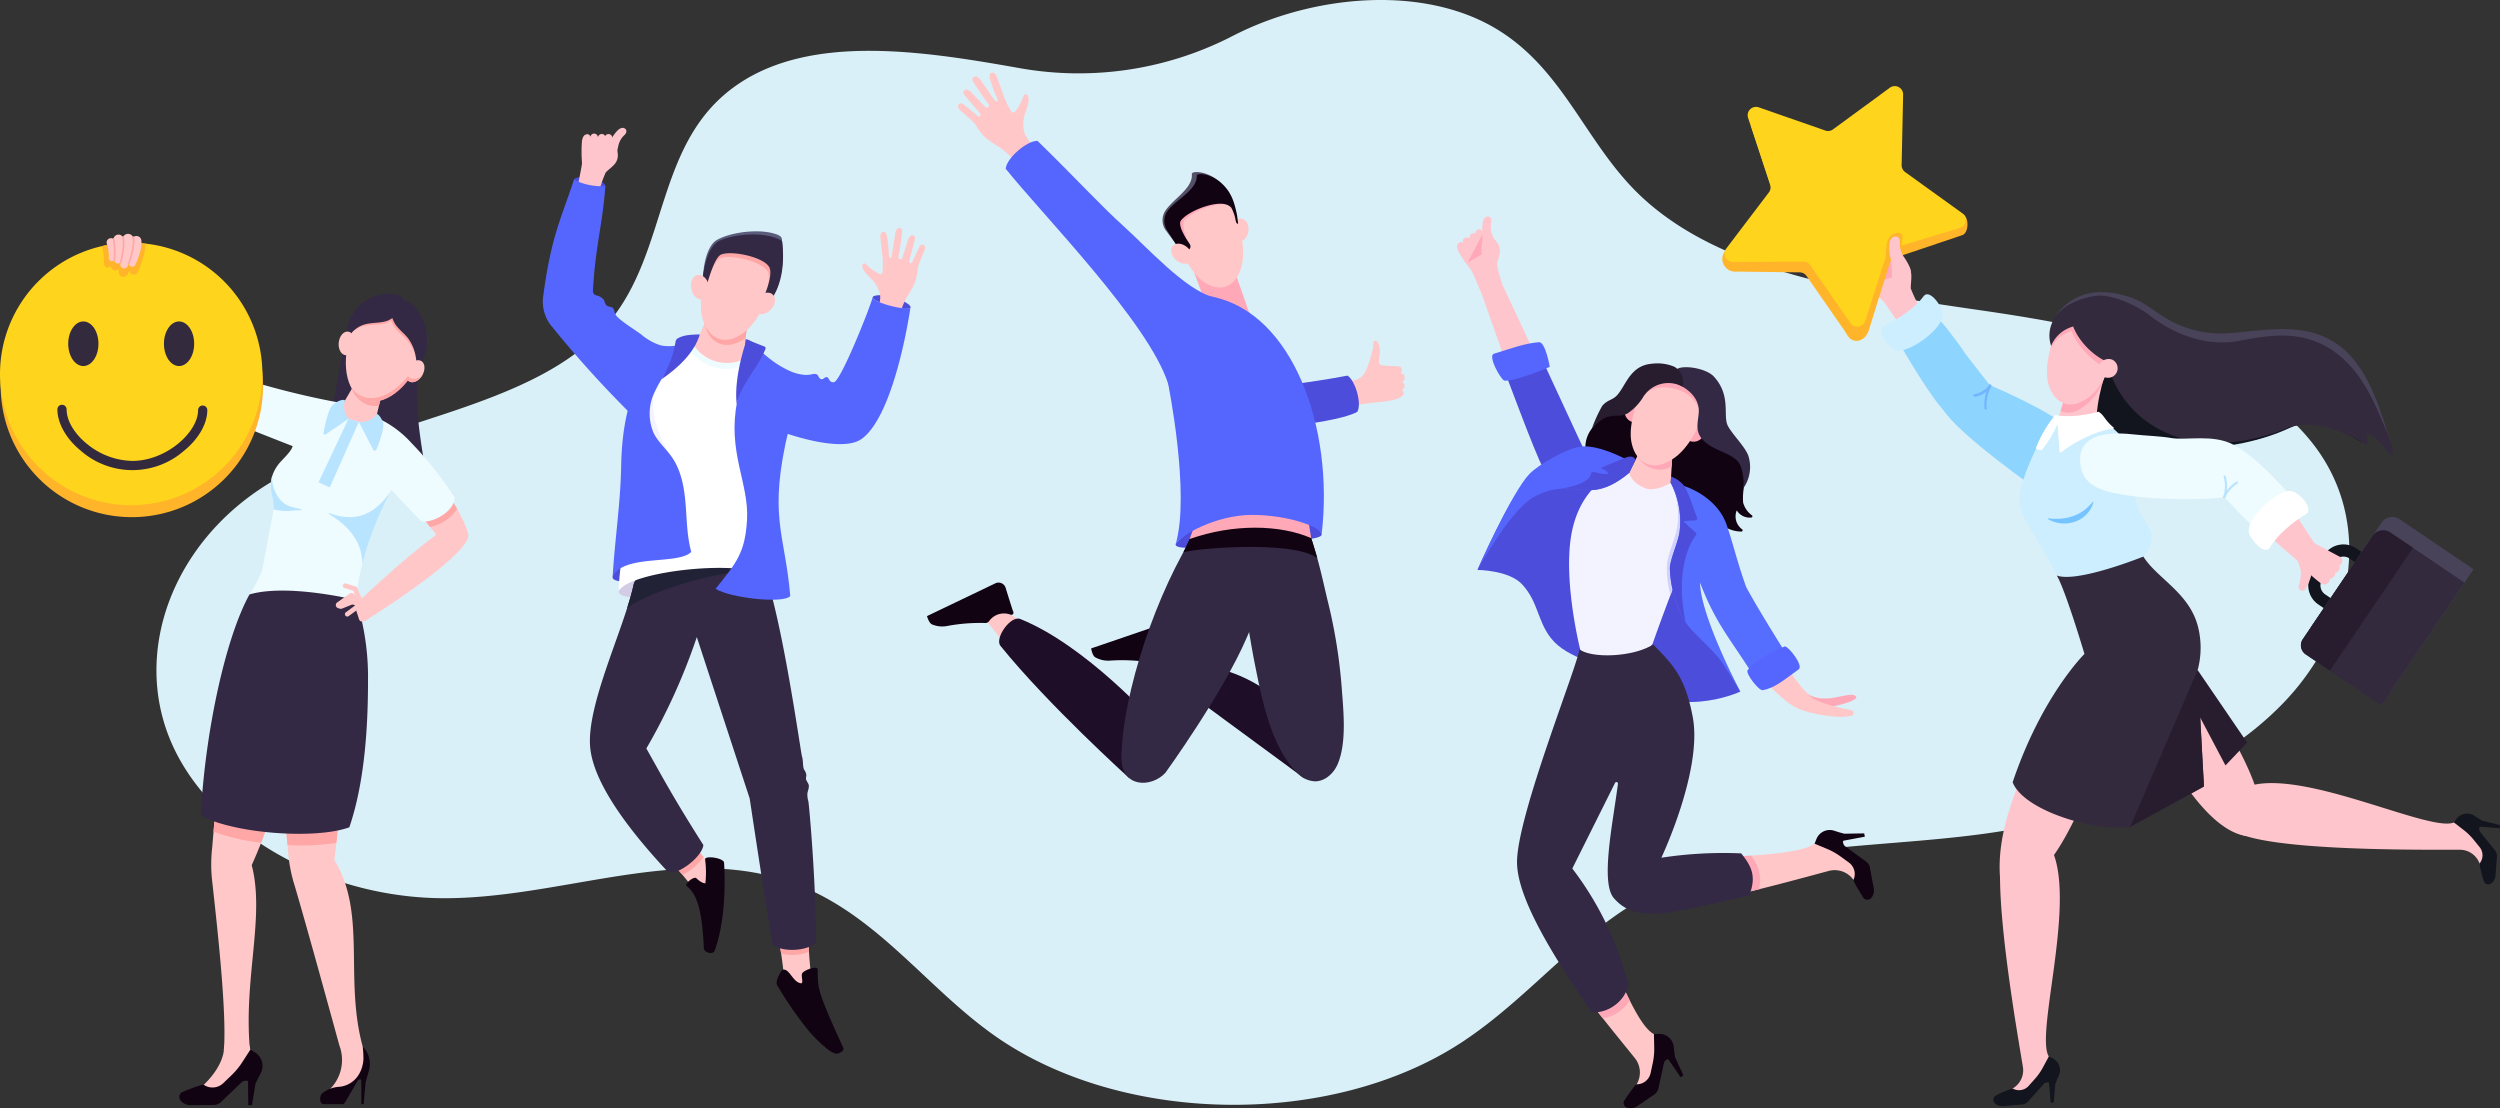 <svg xmlns="http://www.w3.org/2000/svg" xmlns:xlink="http://www.w3.org/1999/xlink" width="518.803" height="230.008" viewBox="0 0 518.803 230.008"><rect x="0" y="0" width="518.803" height="230.008" fill="#333333" stroke="none"/><defs><clipPath id="a"><rect width="518.803" height="214.935" transform="translate(0 0)" fill="none"/></clipPath></defs><g transform="translate(-544 -5611.154)"><g transform="translate(576.466 5611.154)"><g transform="translate(0 0)"><path d="M440.969,146.3c-14.971,15.2-38.611,23.677-62.485,26.832-22.717,3-47.344,1.972-66.936,11.646-16.091,7.947-26.011,21.883-40.622,31.489-27.317,17.965-71.069,17.227-97.414-1.645-15.1-10.823-25.46-26.93-44.553-32.409-22.213-6.37-46.235,4.4-69.838,4.182-24.69-.229-48.3-13.953-56.182-32.659s.525-41.052,20.011-53.177C44.823,86.952,78.082,85.468,93.679,67.147c12.86-15.1,9.565-37.744,26.935-49.619,15.348-10.5,38.41-6.955,58.124-3.456l.292.051a69.7,69.7,0,0,0,43.7-6.349q1.194-.623,2.424-1.209c16.043-7.651,37.863-9.555,52.824-.615,13.921,8.325,18.409,23.329,29.391,34.1,16.717,16.4,45.344,20.6,71.387,24.373s54.766,9.72,68.766,27.676c12.8,16.412,8.419,39.008-6.552,54.2Z" transform="translate(0.001 -0.001)" fill="#daf0f8"/></g></g><g transform="translate(544 5626.227)"><g transform="translate(0 0)" clip-path="url(#a)"><path d="M1412.307,8.187a7.213,7.213,0,0,0-.38,3.618,4.014,4.014,0,0,0,.228.906,8.087,8.087,0,0,0,1.164,1.763c.435.563.868,1.126,1.325,1.672.235.281,2.943,3.254,2.968,3.226a22.66,22.66,0,0,1-3.732,3.73c-.035.023-3.247-4.068-3.561-4.431a17.023,17.023,0,0,0-3.637-3.326,23.087,23.087,0,0,1-2.7-1.85,12.851,12.851,0,0,1-2.091-2.721,7,7,0,0,0-1.274-1.3l-1.669-1.477a2.026,2.026,0,0,1-.58-.694.694.694,0,0,1,.175-.826c.359-.249.836.042,1.172.321.869.723,1.773,1.417,2.619,2.165a.391.391,0,0,0,.472.1.328.328,0,0,0,.139-.211.626.626,0,0,0-.182-.523c-.987-1.163-2-2.311-2.989-3.469-.232-.271-.476-.621-.351-.955a.7.7,0,0,1,.867-.336,2.058,2.058,0,0,1,.815.6l1.672,1.738c.272.283.542.567.815.848.2.2.4.535.725.521a.418.418,0,0,0,.369-.271.616.616,0,0,0-.156-.586c-1.048-1.358-1.978-2.832-2.93-4.259-.218-.325-.439-.746-.24-1.083a.724.724,0,0,1,.929-.19,2.1,2.1,0,0,1,.725.735c.969,1.379,1.952,2.754,2.9,4.145a.529.529,0,0,0,.174.167.273.273,0,0,0,.435-.245,3.173,3.173,0,0,0-.383-.952q-.232-.558-.445-1.124-.425-1.132-.77-2.292c-.127-.425-.2-.981.169-1.225a.726.726,0,0,1,.865.143,2.1,2.1,0,0,1,.458.818q.58,1.554,1.112,3.125a18.931,18.931,0,0,0,1.387,3.149c.1.18.2.371.316.585a.782.782,0,0,0,.184.259.525.525,0,0,0,.3.1.494.494,0,0,0,.348-.095c.03-.025.17-.2.351-.445a9.16,9.16,0,0,0,1.306-2.469c.129-.364.316-.805.593-.765,1.109.16.526,2.266,0,3.683" transform="translate(-1199.485 -0.005)" fill="#ffc7c7"/><path d="M1934.02,399a1.314,1.314,0,0,0-.053-.659c-.11-.326-.428-.354-.716-.414a2.02,2.02,0,0,0,.2-.539,1.061,1.061,0,0,0-.153-.689.6.6,0,0,0-.27-.218,1.2,1.2,0,0,0-.4-.048l-.165-.007-.49-.023-.633-.033q-.346-.019-.69-.042c-.22-.014-.441-.03-.662-.048-.251-.021-.5-.044-.753-.079a1.3,1.3,0,0,1-.14-.028l-.029-.008c-.194-.061-.316-.433-.34-.615-.078-.6.206-1.81.172-2.42a4,4,0,0,0-.5-1.776c-.074-.095-.448-.312-.6-.235-.365.188-.3,1.423-.3,1.423-.107.485-.222.97-.355,1.449a28.837,28.837,0,0,1-1.1,3.261,3.484,3.484,0,0,1-2.463,2.07l-8.787,1.964.673,4.223,12.739-1.616c7.2-.478,5.523-2.5,5.257-2.522a1.022,1.022,0,0,0,.5-.581,1.234,1.234,0,0,0,.011-.621.719.719,0,0,0-.563-.457c.022-.02.048-.021.076-.033a.936.936,0,0,0,.531-.677" transform="translate(-1642.543 -335.488)" fill="#ffc7c7"/><path d="M1746.161,638.187c.131,1.434-7.656,1.182-15.332,1.885s-15.144,1.652-14.976.222c.109-.931,8.068-7.2,15.744-7.9s14.433,4.357,14.564,5.791" transform="translate(-1471.883 -542.423)" fill="#4d4ddb"/><path d="M1593.381,810.976a5.474,5.474,0,0,0,3.269.679,37.683,37.683,0,0,1,7.656.316.949.949,0,0,0,.889-.256,3.792,3.792,0,0,1,4.574-.851.437.437,0,0,0,.673-.459,2.036,2.036,0,0,0-.082-.342c-.057-.17-.573-2.95-.922-4.844a1.532,1.532,0,0,0-2-1.172l-14.89,5.092s.2,1.435.837,1.838" transform="translate(-1366.109 -689.653)" fill="#120313"/><path d="M1735.708,864.981c14.776,1.5,22.667,13.9,22.667,13.9l-.885,9.556-24.231-17.817s.356-5.856,2.448-5.643" transform="translate(-1486.817 -741.99)" fill="#1f0e28"/><path d="M1806.446,626.665a221.215,221.215,0,0,0,3.362,26.161c1.489,7.454,3.371,18.048,9.067,23.627a5.348,5.348,0,0,0,3.589,1.661c2.086.017,3.892-1.636,4.712-3.554,1.923-4.5,1.2-11.084.849-15.852a109.261,109.261,0,0,0-2.932-18.127c-1.264-5.125-3.857-18.888-8.534-21.149-3.637-1.758-10.428,3.192-10.113,7.235" transform="translate(-1549.588 -531.044)" fill="#332944"/><path d="M1445.25,783.477l-8.443-5.941-3.178,2.087,7.4,9.418c1.85.869,4.156,2.993,5.917,3.6l3.736,2.62a2.067,2.067,0,0,0,2.22-3.329Z" transform="translate(-1229.788 -666.983)" fill="#ffc7c7"/><path d="M1458.5,802.456c-1.324-1.542,2.154-6.5,4.168-5.565,13.6,5.5,27.615,21.233,27.615,21.233l-5.137,11.708s-16.857-15.235-26.646-27.376" transform="translate(-1250.869 -683.485)" fill="#1f0e28"/><path d="M1354,752.957a5.475,5.475,0,0,0,3.327.29,37.664,37.664,0,0,1,7.64-.585.95.95,0,0,0,.852-.358,3.792,3.792,0,0,1,4.443-1.382.437.437,0,0,0,.614-.535,2.052,2.052,0,0,0-.122-.33c-.077-.163-.916-2.862-1.485-4.7a1.532,1.532,0,0,0-2.126-.929l-14.19,6.805s.364,1.4,1.047,1.727" transform="translate(-1160.582 -638.451)" fill="#120313"/><path d="M1652.522,648.565c-8.417,12.85-15.511,34.07-15.722,47.282-.1,6.557,6.281,6.393,9.107,3.3,0,0,11.88-16.392,16.9-28.08,2.106-4.9,7.957-18.5,5.19-23.061-2.151-3.548-13.2-2.913-15.475.558" transform="translate(-1404.072 -553.837)" fill="#332944"/><path d="M1754.8,631.428c-5.324-3.838-26.151-1.9-27.807-1.158.574-1.133,1.41-3.159,2.033-4.109,1.375-2.1,6.83-3.977,10.715-3.7,2.139-2.681,6.811-4.644,9.325-3.429,2.542,1.229,4.3,7.608,5.733,12.4" transform="translate(-1481.439 -530.698)" fill="#120313"/><path d="M1736.2,614.295c1.727-4.428,3.931-11.019,3.931-11.019l19.88,2.51s.851,4.525,1.435,8.316c-6.448-2.823-16.147-3.028-25.246.193" transform="translate(-1489.342 -517.5)" fill="#ffa9b8"/><path d="M1755.127,293.279l-3.9-11.143-5.425-.359-2.681,1.538s2.75,6.761,2.976,9.589c.178,2.227,9.026.374,9.026.374" transform="translate(-1495.28 -241.713)" fill="#ffa9b8"/><path d="M1702.766,145.542c-.061-.7,2.832-.652,5.093,1.083,2.279,1.748,3.049,3.76,3.814,6.529l.338,1.7c-.272.159-.481-.318-.565-.621a8.061,8.061,0,0,0-1.089-2.585,2.324,2.324,0,0,0-1.042-.56c-2.495-.678-8.008,1.991-9.207,3.983a.9.9,0,0,0-.124.528c.092,1.268,1.5,3.178,2.3,4.171a.87.87,0,0,1-.118,1.211l-1.236,1.042-3.612-4.875a3.579,3.579,0,0,1-.058-3.98c1.565-2.416,5.766-4.667,5.509-7.622" transform="translate(-1455.439 -124.486)" fill="#545068"/><path d="M1800.919,215.639c.2-1.307-.411-2.51-1.366-2.687s-1.893.74-2.094,2.047.41,2.51,1.366,2.687,1.893-.74,2.094-2.047" transform="translate(-1541.856 -182.656)" fill="#ffc7c7"/><path d="M1728.584,183.92c-2.091-5.568-9.385-2.933-11.494.938-1.891,3.471.942,8.951,3.252,11.83,2.521,3.142,6.808,4.421,8.988.455,2.077-3.777.729-9.3-.746-13.224" transform="translate(-1472.416 -155.032)" fill="#ffc7c7"/><path d="M1719.675,182.089c-1.218,2.205.022,4.607,1.11,6.086.2.277,1,.363.844.059a8.674,8.674,0,0,1-1.352-4.239.934.934,0,0,1,.175-.531c1.406-1.96,6.878-4.083,9.367-3.271a.832.832,0,0,1,.6.629c.557,2.165,1.143,1.623.682.379-2.069-5.584-9.265-3.023-11.425.887" transform="translate(-1474.732 -152.669)" fill="#ffa9b8"/><path d="M1706.1,148.407c-.013-.7,2.87-.456,5.007,1.431,2.153,1.9,2.783,3.961,3.355,6.776l.22,1.715c-.282.14-.458-.35-.52-.659a8.065,8.065,0,0,0-.909-2.654,2.323,2.323,0,0,0-1-.631c-2.442-.848-8.126,1.435-9.459,3.34a.893.893,0,0,0-.16.518c0,1.271,1.275,3.274,2,4.319a.87.87,0,0,1-.2,1.2l-1.3.955-3.268-5.112a3.579,3.579,0,0,1,.217-3.975c1.728-2.3,6.073-4.259,6.02-7.225" transform="translate(-1457.742 -126.997)" fill="#120313"/><path d="M1712.562,250.319c1.044.876,1.391,2.2.775,2.955s-1.961.657-3-.22-1.391-2.2-.775-2.954,1.961-.657,3,.219" transform="translate(-1466.223 -214.104)" fill="#ffc7c7"/><path d="M1898.451,443.774s6.1-.854,9.712-1.579c1.635,1.057,3.018,5.852,2.019,7.522-2.892,1.589-10.951,2.567-10.951,2.567Z" transform="translate(-1628.521 -379.322)" fill="#4d4ddb"/><path d="M1467.837,105.392c.148-2.191,4.409-5.87,6.6-5.794,7.8,7.583,13.175,13.5,17.889,17.721,4.389,3.931,13.026,13.46,18.59,14.664,3.309.716-.3,12.908-.3,12.908s-8.288,7.574-9.078,5.094c-4.031-12.653-25.793-34.753-33.7-44.593" transform="translate(-1259.133 -85.436)" fill="#56f"/><path d="M1714.265,327.116c-4.964-1.055-9.378,18-9.378,18s4.642,22.837,1.562,33.323c.851-1.879,8.5-6.068,15.746-6.085,7.709-.018,14.43,2.544,14.562,3.978,2.591-22.222-6.058-45.726-22.491-49.218" transform="translate(-1462.478 -280.57)" fill="#56f"/><path d="M494.017,369.732a28.327,28.327,0,0,1-7.16,2.212,36.054,36.054,0,0,1-10.952.092q2.036-12.589,4.562-25.088a16.9,16.9,0,0,0,6.694-3.585,25.749,25.749,0,0,1,2.683,5.955,71.361,71.361,0,0,1,4.173,20.414" transform="translate(-408.239 -294.543)" fill="#332944"/><path d="M557.864,438.938a46.11,46.11,0,0,1-9.757-1.086c.468-.9,1.07-1.734,1.593-2.6a6.3,6.3,0,0,0,1.133-4.115c-.252-1.568-1.442-2.79-2.23-4.169-1.86-3.251-1.44-7.272-.963-10.987a2.426,2.426,0,0,1,3-2.669l6.647.112c-3.627,7.025,1.239,25.523.575,25.52" transform="translate(-469.425 -354.539)" fill="#332944"/><path d="M521.783,339.42a8.443,8.443,0,1,1-8.439-8.683,8.564,8.564,0,0,1,8.439,8.683" transform="translate(-433.115 -283.712)" fill="#464666"/><path d="M530.221,557.486l-2.857-.463s-5.111-.423-5.011.651c.328,3.512,7.914,12.027,10.927,15.976-7.3,5.327-17.144,14.81-17.144,14.81l1.156,2.009,1.212,1.065s22.562-14.049,21.407-18.12c-1.695-5.972-9.69-15.926-9.69-15.926" transform="translate(-442.75 -477.753)" fill="#ffc7c7"/><path d="M422.361,906.305c-3.852-14.132.9-27.571-5.874-38.722,1.854-15.1,2.246-26.566.19-34.579-.807-3.146-5.194-12.072-5.194-12.072s-6.534,2.4-6.691,4.788c-.674,10.226.909,27.854,2.08,39.873a30.689,30.689,0,0,0,1.365,7.309c2.376,7.994,8,28.492,9.163,32.735.105.385.225.765.353,1.142a8.548,8.548,0,0,1-2.21,8.4,10.579,10.579,0,0,1-.541,2.355l5.873-3.691,2.5-5.059Z" transform="translate(-347.098 -704.21)" fill="#ffc7c7"/><path d="M467.455,1433.011a.6.6,0,0,0,.554.377h3.981a.376.376,0,0,0,.276-.121,3.219,3.219,0,0,0,.365-.5l2.4-4.138a.634.634,0,0,1,.509-.373l.137,0c.087,0,.158.115.159.261l.025,4.776a.116.116,0,0,0,.116.116h.252a.116.116,0,0,0,.116-.106l.395-4.387.332-1.249.308-1.033a5.217,5.217,0,0,0-.721-4.6l-.52-.588a23.278,23.278,0,0,1,.156,2.464,6.884,6.884,0,0,1-.775,3,5.314,5.314,0,0,1-4.2,2.887,6.065,6.065,0,0,0-3.731,1.489,1.983,1.983,0,0,0-.2,1.554c.022.061.045.121.068.178" transform="translate(-400.87 -1219.335)" fill="#120313"/><path d="M332.187,1409.55a2.7,2.7,0,1,1-2.7-2.7,2.7,2.7,0,0,1,2.7,2.7" transform="translate(-280.318 -1206.816)" fill="#ffc7c7"/><path d="M316.67,874.008c6.023-13.27,7.882-25.791,7.3-34.043-.23-3.24-2.944-12.807-2.944-12.807s-6.858,1.186-7.442,3.509c-2.5,9.94-4.1,27.565-5.107,39.6a30.689,30.689,0,0,0,.032,7.435c1.01,9.271,2.993,26.754,2.391,34.583-.058.756,2.7,1.375,2.7,1.375s2.773-.62,2.7-1.375c-1.363-14.725,3.16-27.588.367-38.276" transform="translate(-264.433 -709.55)" fill="#ffc7c7"/><path d="M297.179,1384.98c4.187-4.02,4.187-7.32,4.187-7.32l2.277-7.989,3.229,7.989.314,3.394-4.912,3.926-4.652,3.224a13.087,13.087,0,0,1-.444-3.224" transform="translate(-254.902 -1174.926)" fill="#ffc7c7"/><path d="M416.9,864.05c1.487-13.37,1.669-23.67-.224-31.046-.807-3.146-5.194-12.071-5.194-12.071s-6.534,2.4-6.691,4.787c-.654,9.921.817,26.807,1.974,38.781a49.376,49.376,0,0,0,10.135-.451" transform="translate(-347.098 -704.21)" fill="#ffa6a6"/><path d="M323.927,827.158s-6.858,1.186-7.442,3.509c-2.284,9.089-3.821,24.605-4.836,36.4a44.109,44.109,0,0,0,9.88,2.3c4.471-11.51,5.858-22.114,5.342-29.4-.23-3.24-2.944-12.807-2.944-12.807" transform="translate(-267.337 -709.55)" fill="#ffa6a6"/><path d="M413.468,493.476a4.258,4.258,0,1,1,5.455-2.551,4.258,4.258,0,0,1-5.455,2.551" transform="translate(-352.271 -416.225)" fill="#ffc7c7"/><path d="M226.409,304.452c-.1-.017.338.427.308.334-2.224-7.028-6.963-18.393-7.468-20.115-.017-.07-.767-1.3-1.443-1.483a2.015,2.015,0,0,0-2.5,2.286s.25,3.641.448,5.449c.4,3.649,2.055,7.3,2.917,10.873.668,2.768,2.228,6.425,4.417,8.427,1.435,1.312,17.743,7.569,21.235,9.036l2.306.969,1.435-4.108.645-4.149s-15.664-6.312-22.3-7.519" transform="translate(-184.665 -242.866)" fill="#ffc7c7"/><path d="M485.018,446.043l-6.225,10.569,8.546,3.608,2.883-12.1Z" transform="translate(-410.716 -382.623)" fill="#ffc7c7"/><path d="M567.717,557.486l-2.857-.463s-5.111-.423-5.011.651c.288,3.086,6.18,10.035,9.65,14.354a8.758,8.758,0,0,0,5.609-3.747,93.43,93.43,0,0,0-7.391-10.794" transform="translate(-480.246 -477.753)" fill="#ffa6a6"/><path d="M349.432,453.359c-4.1-1.27-7.037,7.372-2.944,9.069,2.456,1.018,9.775,3.87,9.775,3.87-.191,1.044-2.232,2.886-2.777,3.572a8,8,0,0,0-1.5,2.748,8.475,8.475,0,0,0-.1,3.638c.211,1.354.7,2.268.365,3.71-.243,1.031-2.045,10.7-2.173,11.412-.3,1.657-1.869,4.266-2.76,5.7-.759,1.217,1.08,1.74.653,2.49-1.463,2.568-.493,10.061-.493,10.061l22.876,1.588c-.073,0-.5-4.029-.561-4.417a37.491,37.491,0,0,1-.422-6.463c.08-11.932,7.4-24.915,7.4-24.915s5.522,5.864,6.184,6.475a.219.219,0,0,0,.13.058c2.558.228,6.724-2.175,6.79-4.937a.224.224,0,0,0-.035-.124,73.763,73.763,0,0,0-8.93-11.256,21.573,21.573,0,0,0-6.73-5.029c-.642-.359-1.721.83-1.721.83l-2.063-.039-2.526-.791s-1.62-.685-1.62-3.281a171.83,171.83,0,0,1-16.816-3.964" transform="translate(-295.535 -388.791)" fill="#eefbff"/><path d="M527.5,498.2a4.1,4.1,0,0,1-3.768,1.644L526.7,505.6a.383.383,0,0,0,.7-.033c.552-1.379,1.606-4.245,1.37-5.441-.106-.538-.744-1.777-1.272-1.927" transform="translate(-449.263 -427.368)" fill="#b8e4ff"/><path d="M477.312,481.536a4.02,4.02,0,0,1-.732-3.808c-.625-.4-2.264.57-2.736,1.141-.775.936-1.461,4.187-1.734,5.624a.293.293,0,0,0,.453.3Z" transform="translate(-404.979 -409.723)" fill="#b8e4ff"/><path d="M473.309,505.742l-6.037,13.6-2.321-1.06,6.225-13.211Z" transform="translate(-398.843 -433.263)" fill="#b8e4ff"/><path d="M323.943,805.1c-6.931,2.569-23.878,1.346-30.823-2.411.8-16.725,5.013-36.725,10.1-45.908,8-2.318,22.139,1.175,22.139,1.175a52.78,52.78,0,0,1,2.456,16.6c0,7.453-.352,20.245-3.875,30.54" transform="translate(-251.443 -648.498)" fill="#332944"/><path d="M496.57,763.325l-1.163-2.5a.667.667,0,0,0-.213-.258l-1.431-1.035a.666.666,0,0,0-.777,0l-2.594,1.851a.666.666,0,0,0,.2,1.18l.375.113a.665.665,0,0,0,.44-.02l1.945-.783a.666.666,0,0,1,.908.523l.089.621a.67.67,0,0,0,.025.11l.568,1.76a.666.666,0,0,0,.8.44l.442-.114a.666.666,0,0,0,.5-.677l-.047-.96a.667.667,0,0,0-.061-.248" transform="translate(-420.426 -651.431)" fill="#ffc7c7"/><path d="M500.84,752.264a.5.5,0,0,0,.438-.076l2.9-2.136a.5.5,0,0,0,.164-.588l-1.287-3.134a.5.5,0,0,0-.316-.287l-2.092-.629a.5.5,0,0,0-.286.951l1.866.561,1.05,2.557-2.586,1.906a.5.5,0,0,0,.151.875" transform="translate(-428.912 -639.41)" fill="#ffc7c7"/><path d="M401.621,596.287a.1.1,0,0,0,.03-.194c-1.616-.432-3.023-.493-4.335-1.893a7.267,7.267,0,0,1-1.774-4.958c0,.016-.01.032-.014.048q-.066.232-.113.466a11.976,11.976,0,0,0-.135,1.552,11.464,11.464,0,0,0,.146,1.62,11.433,11.433,0,0,1,.457,3.176c2.851.667,3.857.093,5.738.184" transform="translate(-339.077 -505.462)" fill="#b8e4ff"/><path d="M479.822,614.049c-.115-.043-.21.127-.1.189,4.6,2.681,6.951,6.3,6.942,10.339a70.45,70.45,0,0,1,6.044-15.316c-3.742,5.744-8.136,6.564-12.882,4.788" transform="translate(-411.47 -522.634)" fill="#b8e4ff"/><path d="M514.79,446.043l-1.29,2.191a5.6,5.6,0,0,0,3.07,3.234,4.988,4.988,0,0,0,2.562.269l.862-3.618Z" transform="translate(-440.488 -382.623)" fill="#ffa6a6"/><path d="M519.907,352.889c-2.1,5.385-7.184,9.9-11.309,8.3s-4.821-8.375-2.725-13.76,5.9-6.471,10.028-4.865,6.1,4.942,4.006,10.327" transform="translate(-432.96 -293.272)" fill="#ffc7c7"/><path d="M524.332,342.091c-4.065-1.616-7.838-.6-9.987,4.6a5.492,5.492,0,0,1,2.222-1.224c1.63-.441,3.417-.13,5-.714a6.089,6.089,0,0,0,2.959-2.585l-.2-.08" transform="translate(-441.213 -292.847)" fill="#ffa6a6"/><path d="M570.079,343.068a10.116,10.116,0,0,0-2.2-.6,7.026,7.026,0,0,0,1.152,4.177c.765,1.074,1.9,1.827,2.746,2.838a8.74,8.74,0,0,1,1.849,4.965q.246-.521.455-1.057c2.1-5.385.119-8.721-4.006-10.327" transform="translate(-487.139 -293.779)" fill="#ffa6a6"/><path d="M516.385,323.005a1.582,1.582,0,0,1,1,2.263,6.268,6.268,0,0,1-3.071,3.011c-1.568.63-3.362.372-4.979.86a5.708,5.708,0,0,0-3.4,2.928l-.252-.049a8.76,8.76,0,0,1,8.1-9.258,8.215,8.215,0,0,1,2.6.245" transform="translate(-433.767 -276.855)" fill="#332944"/><path d="M575.082,343.89a9.081,9.081,0,0,0-1.709-5.736c-.816-1.036-1.926-1.824-2.658-2.921a7.152,7.152,0,0,1-1.009-4.467c.013-.191.032-.381.054-.57a.246.246,0,0,1,.214-.211c4.681-.605,7.376,4.232,7.376,8.664a8.8,8.8,0,0,1-1.831,5.4.244.244,0,0,1-.438-.152v-.007" transform="translate(-488.683 -283.023)" fill="#332944"/><path d="M592.9,421.1c-.7,1.168-.619,2.5.183,2.986s2.02-.076,2.72-1.244.619-2.5-.183-2.986-2.02.076-2.72,1.244" transform="translate(-508.189 -360.009)" fill="#ffc7c7"/><path d="M523.429,443.209c-2.768,3.416-6.666,5.516-9.736,4.056a5.089,5.089,0,0,1-2.181-2.031,5.456,5.456,0,0,0,2.908,2.873c3.141,1.222,6.9-1,9.416-4.555a4.065,4.065,0,0,1-.408-.343" transform="translate(-438.784 -380.192)" fill="#ffa6a6"/><path d="M595.522,440.275a1.173,1.173,0,0,1-.18-.135c-.122.172-.1.475-.262.613a1.188,1.188,0,0,0,.282.236c.8.481,2.02-.076,2.72-1.244a3.649,3.649,0,0,0,.187-.356,2.213,2.213,0,0,1-2.747.886" transform="translate(-510.469 -376.915)" fill="#ffa6a6"/><path d="M497.617,380.561c-.136,1.355-1,2.378-1.931,2.284s-1.574-1.268-1.438-2.623,1-2.378,1.931-2.284,1.574,1.268,1.438,2.623" transform="translate(-423.957 -324.197)" fill="#ffc7c7"/><path d="M278.132,1431.771l-.565,1.185-.721,4.46h-.774l-.045-4.839a.26.26,0,0,0-.271-.248l-.233,0a1.259,1.259,0,0,0-.868.354l-4.1,3.927a2.374,2.374,0,0,1-1.434.74l-5,.047a2.658,2.658,0,0,1-1.842-.692,2.94,2.94,0,0,1-.387-.5,1.208,1.208,0,0,1,.349-1.475c1.406-.581,4.244-1.715,4.589-1.558h0a3.246,3.246,0,0,0,4.034-.317l1.726-1.661a15.263,15.263,0,0,0,2.365-2.91l1.568-2.432.9.568a3.286,3.286,0,0,1,1.229,4.365Z" transform="translate(-224.555 -1223.125)" fill="#120313"/><path d="M55.417,293.067a27.225,27.225,0,1,1-27.225-27.225,27.225,27.225,0,0,1,27.225,27.225" transform="translate(-0.829 -228.044)" fill="#ffb42a"/><path d="M54.451,275.605A27.225,27.225,0,1,1,27.225,248.38a27.225,27.225,0,0,1,27.225,27.225" transform="translate(0 -213.065)" fill="#ffd41d"/><path d="M105.834,367.779c0,2.556-1.405,4.628-3.138,4.628s-3.138-2.072-3.138-4.628,1.4-4.628,3.138-4.628,3.138,2.072,3.138,4.628" transform="translate(-85.402 -311.517)" fill="#332a3e"/><path d="M245.533,367.779c0,2.556-1.405,4.628-3.138,4.628s-3.138-2.072-3.138-4.628,1.405-4.628,3.138-4.628,3.138,2.072,3.138,4.628" transform="translate(-205.238 -311.517)" fill="#332a3e"/><path d="M84.726,484.8a.956.956,0,0,1,.956.956c0,2.312,1.558,4.972,4.168,7.115a15.3,15.3,0,0,0,9.475,3.577c7.026,0,13.642-5.937,13.642-10.538a.956.956,0,0,1,1.912,0c0,2.839-1.831,6.013-4.9,8.491a16.282,16.282,0,0,1-21.343-.053c-3.047-2.5-4.866-5.714-4.866-8.593a.956.956,0,0,1,.956-.956" transform="translate(-71.859 -415.872)" fill="#332a3e"/><path d="M154.722,248.38a27.314,27.314,0,0,0-6.092.685c.07.212.132.438.184.673.064.307.118.624.159.948s.069.655.088.988c.01.166.017.333.021.5s.006.34.007.488v.036a.787.787,0,0,0,.786.8.774.774,0,0,0,.483-.176.212.212,0,0,0,.189.066.9.9,0,0,0,1.539.464.216.216,0,0,0,.105.065h0c-.016.066-.033.131-.049.193l-.007.025a1.029,1.029,0,0,0,.721,1.259,1.016,1.016,0,0,0,1.195-.611c.075-.186.143-.36.21-.535l.006,0a.211.211,0,0,0,.119.008.9.9,0,0,0,1.709.183c.116-.258.215-.492.316-.739s.2-.49.288-.738c.186-.5.357-1,.508-1.52a13.049,13.049,0,0,0,.379-1.623l.036-.213c.01-.073.017-.148.026-.222l.024-.224a2.113,2.113,0,0,0,.016-.23c0-.129.008-.255.009-.386a27.53,27.53,0,0,0-2.977-.163" transform="translate(-127.497 -213.065)" fill="#ffb42a"/><path d="M188.671,239.751c.012.06.026.12.041.181s.016.143.026.215a.721.721,0,0,1,.008.115l0,.12c0,.04,0,.08,0,.121l0,.127a8.026,8.026,0,0,1-.106,1.06c-.056.362-.129.729-.216,1.1q-.064.275-.137.549c-.048.18-.1.369-.152.535l-.005.018a.709.709,0,0,0,.474.887.718.718,0,0,0,.855-.39c.091-.2.169-.38.249-.571s.154-.378.227-.57c.146-.382.281-.771.4-1.173a9.933,9.933,0,0,0,.3-1.253l.028-.165c.008-.056.013-.114.02-.171l.019-.173a1.6,1.6,0,0,0,.013-.178c0-.123.01-.243.008-.371s-.018-.267-.03-.4a1.022,1.022,0,0,0-1.119-.927,1.041,1.041,0,0,0-.934,1.128,1.059,1.059,0,0,0,.015.105Z" transform="translate(-161.356 -204.529)" fill="#ffc7c7"/><path d="M176.072,236.767c.014.069.031.139.049.209s.021.164.033.246l.008.063,0,.068.006.137.006.138,0,.144a9.617,9.617,0,0,1-.087,1.2c-.051.409-.12.823-.2,1.236q-.061.31-.132.62c-.046.2-.1.417-.148.606l-.005.02a.793.793,0,0,0,.567.972.8.8,0,0,0,.94-.472c.094-.226.173-.43.254-.646s.157-.428.231-.644c.149-.432.285-.871.4-1.323a11.719,11.719,0,0,0,.295-1.4l.027-.183.018-.191.017-.192.008-.1,0-.1c0-.136.007-.269,0-.41s-.023-.294-.037-.441a1.144,1.144,0,0,0-1.259-1.028,1.162,1.162,0,0,0-1.017,1.391Z" transform="translate(-150.61 -201.829)" fill="#ffc7c7"/><path d="M165.746,237.82a3.735,3.735,0,0,1,.186.813,8.031,8.031,0,0,1,.058.956c0,.328-.01.664-.033,1-.011.168-.026.337-.043.5s-.038.342-.058.493l0,.025a.708.708,0,0,0,.61.8.719.719,0,0,0,.779-.511c.057-.194.1-.365.15-.547s.089-.36.129-.542c.079-.363.151-.73.2-1.107a9.906,9.906,0,0,0,.1-1.161,5.767,5.767,0,0,0-.1-1.28l-.007-.032a1.025,1.025,0,0,0-1.217-.8,1.043,1.043,0,0,0-.807,1.225,1.1,1.1,0,0,0,.048.164" transform="translate(-142.121 -202.795)" fill="#ffc7c7"/><path d="M155.658,242.813a5.173,5.173,0,0,1,.195.661c.051.237.093.481.125.732s.054.505.069.762c.008.128.014.257.017.386s0,.262.005.377v.028a.613.613,0,0,0,.618.614.624.624,0,0,0,.608-.516c.027-.155.049-.288.068-.432s.038-.282.053-.424q.047-.425.067-.858c.012-.29.013-.583,0-.883a6.952,6.952,0,0,0-.108-.928l0-.012a.888.888,0,0,0-1.046-.706.9.9,0,0,0-.712,1.052.955.955,0,0,0,.042.148" transform="translate(-133.477 -207.245)" fill="#ffc7c7"/><path d="M187.08,244.567a.175.175,0,0,0,.027-.047c.056-.146,1.361-3.6.92-5.512a.171.171,0,0,0-.206-.128.174.174,0,0,0-.129.208c.418,1.815-.893,5.275-.906,5.31a.172.172,0,0,0,.295.168" transform="translate(-160.218 -204.912)" fill="#ffa6a6"/><path d="M175.466,244.071a.175.175,0,0,0,.032-.064c.037-.136.889-3.362.45-5.269a.171.171,0,0,0-.207-.128.174.174,0,0,0-.129.208c.42,1.824-.438,5.069-.447,5.1a.171.171,0,0,0,.122.21.173.173,0,0,0,.179-.059" transform="translate(-150.255 -204.68)" fill="#ffa6a6"/><path d="M165.006,246.159a.174.174,0,0,0,.037-.089,15.308,15.308,0,0,0-.149-4.418.171.171,0,0,0-.206-.128.174.174,0,0,0-.129.208,15.255,15.255,0,0,1,.142,4.3.171.171,0,0,0,.151.19.173.173,0,0,0,.154-.064" transform="translate(-141.157 -207.18)" fill="#ffa6a6"/><path d="M2126.915,231.427a.669.669,0,0,1,.871.146c-.008-.016-.015-.032-.021-.048a.811.811,0,0,1,1.406-.8c-.007-.016-.014-.032-.02-.049a.883.883,0,0,1,.348-1.075.859.859,0,0,1,.793,0,.821.821,0,0,1,1.46-.59c.006.011.012.024.018.035l.479,1.031a1.7,1.7,0,0,1,.193-.028,2.576,2.576,0,0,1,2.154,1.083,2.927,2.927,0,0,1,.762,2.471c-.139.922-.376,1.449-.552,2.364a27.046,27.046,0,0,0,1.177,4.35l-4.416,1.67c-.505-1.2-1.818-4.37-2.131-4.821a30.31,30.31,0,0,1-2.642-3.829,2.767,2.767,0,0,1-.275-.8.947.947,0,0,1-.03-.21v0a1.018,1.018,0,0,1,.427-.892" transform="translate(-1824.134 -196.172)" fill="#ffc5cc"/><path d="M2146.473,235.442l-4.671,2.78,3.448-6.509Z" transform="translate(-1837.271 -198.767)" fill="#ffa9b8"/><path d="M2163.209,302.486a24.417,24.417,0,0,0-1,2.806l7.594,21.482,6.58-2.3-9.758-20.851Z" transform="translate(-1854.774 -259.478)" fill="#ffc5cc"/><path d="M2346.9,455.864l-.147,4.991a12.714,12.714,0,0,0-.154,3.081,4.821,4.821,0,0,0,1.839,2.665.254.254,0,0,1-.115.445,3.146,3.146,0,0,1-3.045-1.477,3.3,3.3,0,0,0,1.127,3.931.26.26,0,0,1-.141.46c-1.451,0-4.76-.516-6.731-4.915-.913-2.038-6.616-.02-8.364-3.164-1.945-3.5-4.115-2.9-5.166-3.583-1-.648-2.176-.245-2.941-1.2-.548-.683-1.06-1.975-2.328-1.729-2.5.487-2.122-1.971-3.494-1.469-2.149.786-2.274,3.66-2.468,3.133-2.03-5.533-.265-7.72,1.241-9.45,2.388-2.742,9.762-10.752,9.762-10.752l4.9,1.288,7.537,1.53,3.454,8.182Z" transform="translate(-1984.864 -374.724)" fill="#120313"/><path d="M2191.435,415.2c6.264,16.51,7.651,20.4,11.2,26.931,1.988.842,11.194,2.412,11.194,2.412l-14.2-30.636s-9.17-1.289-8.191,1.293" transform="translate(-1879.784 -354.784)" fill="#4d4ddb"/><path d="M2156.339,589.072s6.581.02,9.325,3.045c3.321,3.661,3.118,7.515,5.912,11.087,3.518,4.5,10.71,5.177,13.749,7.774,11.7,10,25.571,3.334,25.571,3.334l-5.684-10.3-7.51-24.7-1.57-8.283-9.2-4.619s-16.274,1.338-20.642,4.622c-3.073,2.31-9.955,18.046-9.955,18.046" transform="translate(-1849.741 -485.871)" fill="#4d4ddb"/><path d="M2454.6,508.617a2.274,2.274,0,1,0,3.135-1.55,2.494,2.494,0,0,0-3.135,1.55" transform="translate(-2105.357 -434.831)" fill="#ffa9b8"/><path d="M2374.365,522.177l-.666,11.412L2363.22,532.1l6.617-13.6Z" transform="translate(-2027.206 -444.779)" fill="#ffc7c7"/><path d="M2307.407,618.06s7.187-20.659,11.9-28.846c-.735-2.208-8.105-4.582-8.105-4.582s-3.149,1.857-5.119,1.154c-3.114-1.112-3.514-3.247-3.514-3.247a6.189,6.189,0,0,0-2.683-.143c-3.62,1.5-8.443,5.545-9.529,14.329-1.211,9.788,2.118,22.807,2.118,22.807l7.62,9.789Z" transform="translate(-1964.472 -499.488)" fill="#f3f3ff"/><path d="M2156.339,571.1s6.746-12.428,11.7-15.131c8.4-4.585,11.014,2.3,19.8-5.019l.947-1.946s-7.148-4.251-11.367-3.449c-2.8.533-8.275,3.575-10.274,5.612-3.626,3.7-10.8,19.934-10.8,19.934" transform="translate(-1849.741 -467.902)" fill="#56f"/><path d="M2626.957,903.621c.923.935-5.958,2.765-8.4,2.251-2.693-.566-1.945-2.007-4.7-1.111-1.575.513,1.393-3.027,2.515-2.086,3.9,3.271,9.236-.426,10.59.945" transform="translate(-2241.817 -774.193)" fill="#ffa9b8"/><path d="M2526.931,798.826l2.647-2.154c3.245,5.642,8.194,13.951,11.477,16.474,1.794,1.379,8.146,2.578,8.146,2.578a.6.6,0,0,1-.1,1.158c-.571.091-1.114.166-1.445.183-2.7.139-8.137-.735-10.549-2.215-4.216-2.587-9.689-9.438-13.306-14.372a26.678,26.678,0,0,0,3.128-1.65" transform="translate(-2164.958 -683.397)" fill="#ffc7c7"/><path d="M2390.037,524.264l2.8-5.764,4.527,3.677-.256,4.39c-.178.073-.358.141-.54.2a5.02,5.02,0,0,1-6.535-2.5" transform="translate(-2050.211 -444.778)" fill="#ffa9b8"/><path d="M2370.5,480.822a2.274,2.274,0,1,0,2.894-1.963,2.494,2.494,0,0,0-2.894,1.963" transform="translate(-2033.344 -410.71)" fill="#ffa9b8"/><path d="M2395.089,446.364c1.292-4.659-4.736-9.288-9.044-7.621-3.864,1.5-5.978,8.4-6.029,12.178-.056,4.118,2.573,7.925,7,6.23,4.219-1.614,6.922-6.649,8.069-10.788" transform="translate(-2041.614 -376.064)" fill="#ffc7c7"/><path d="M2394.817,438.749a5.322,5.322,0,0,1,2-.346c.114.061.226.124.333.192.076-.054.155-.107.236-.159,3.757.4,7.518,4.156,6.471,7.933-.142.514-.309,1.041-.5,1.574a4.793,4.793,0,0,0-.069-.754c-1.048-5.93-7.728-6.147-9.292-5.654a7.47,7.47,0,0,0-3.466,2.4c-.1.12-.2.241-.293.362,1.018-2.515,2.558-4.771,4.575-5.552" transform="translate(-2050.386 -376.069)" fill="#ffa9b8"/><path d="M2448.007,454.941a7.591,7.591,0,0,0,1.049-6.322c-.448-1.93-3.55-4.824-4.394-6.632-.963-2.066.743-6.163-2.825-10.085-1.4-1.537-5.268-2.323-7.186-1.805a5.715,5.715,0,0,0-2.716,2.112l2.957,1.545c2.127,1.111,4,3.015,3.783,5.674-.157,1.917-.745,3.634.591,5.288,1.964,2.434,5.445,2.7,7.407,4.644,1.464,1.45,1.335,5.582,1.335,5.582" transform="translate(-2086.151 -368.808)" fill="#332944"/><path d="M2432.706,615.978c.163-2.041,1.784-5.46,2.107-7.562a17.082,17.082,0,0,0-1.165-9.257c1.017.34,7.291,2.507,7.966,4.536-2.509,4.361-5.72,12.262-8.174,18.694a20.439,20.439,0,0,1-.734-6.41" transform="translate(-2086.783 -513.969)" fill="#d2d2ff"/><path d="M2342.248,429.324a3.68,3.68,0,0,0-1.66-4.122,8.947,8.947,0,0,0-4.56-.663c-4.558.3-5.429,4.28-7.261,6.428-1.033,1.212-2.042.979-3.2,2.344a29.921,29.921,0,0,0-2.129,4.668s1.793-2.07,3.377-2.424c2.113-.472,2.593.082,4.065-.724a11.067,11.067,0,0,0,3.186-3.35,6.131,6.131,0,0,1,8.184-2.157" transform="translate(-1993.079 -364.145)" fill="#281d2f"/><path d="M2437.288,598.835c5.2.71,9.822,4.177,11.373,8.127,1.188,3.026,2.372,8.267,4.265,13.445,2.121,4.1,8.816,14.707,8.816,14.707s-5.184,4.562-7.007,4.173c-5.326-8.519-7.99-10.991-11.384-19.767.155,7.146,8.366,22.61,8.366,22.61s-3.086-5.211-4.374-6.839c-1.759-2.224-5.729-5.521-7.308-7.989a24.139,24.139,0,0,1-2.949-10.767c.1-2.045,1.775-5.52,2.034-7.631a17.437,17.437,0,0,0-1.833-10.07" transform="translate(-2090.563 -513.691)" fill="#556eff"/><path d="M2553.479,846.453c2.64-.459,4.6-2.287,7.476-4.326,1.038-.736-1.994-4.637-2.855-4.769-2.473,1.017-6.307,2.947-7.747,4.952-.477.665,2.328,4.281,3.125,4.143" transform="translate(-2187.687 -718.3)" fill="#56f"/><path d="M2439.122,600.994a17.453,17.453,0,0,0-1.846-10.1l0-.018.074-1.266a6.111,6.111,0,0,1,2.642,1.833c1.058,1.671,1.714,3.932,2.733,6.722a.4.4,0,0,1-.376.542,23.279,23.279,0,0,0-2.447.187l2.581,2.367a.346.346,0,0,1,.04.468c-.909,1.179-4.466,6.673-2.173,18.044.007.033.011.063.016.092q-.176-.242-.325-.475a24.144,24.144,0,0,1-2.949-10.767c.1-2.045,1.775-5.52,2.035-7.631" transform="translate(-2090.563 -505.78)" fill="#4d4ddb"/><path d="M2280.89,563.97c.133-.873,1.86.378,3.533.027-.146-.547-.792-.834-1.272-.976a.178.178,0,0,1-.016-.336l4.554-1.856c1.568-.757,2.357-.21,2.4.357l-1.28,2.632,0,.005c-6.752,5.623-9.86,2.854-14.754,3.359-.009-.037,6.445-.662,6.834-3.212" transform="translate(-1950.72 -480.77)" fill="#4d4ddb"/><path d="M2458.514,1129.723c-.661-2.219-1.279-4.454-1.771-6.714,11.866-.164,24.422-.782,27.247-2.957l2.637-.9s6.752,4.775,6.917,4.925a35.222,35.222,0,0,1,.056,4.143l-1.27-.522-.252-.169-.219-.259a4.783,4.783,0,0,0-4.7-1.637c-2.867.733-15.55,4.318-27.757,6.919q-.443-1.414-.891-2.825" transform="translate(-2107.432 -960.024)" fill="#ffc7c7"/><path d="M2658.948,1111.841a2.153,2.153,0,0,1,.889,1.163l.838,4.46a2.413,2.413,0,0,1-.324,1.755,2.7,2.7,0,0,1-.381.424,1.1,1.1,0,0,1-1.373-.077c-.743-1.164-2.208-3.519-2.124-3.852h0a2.947,2.947,0,0,0-.927-3.554l-1.759-1.278a13.845,13.845,0,0,0-2.977-1.65l-2.422-1.014.364-.9a2.982,2.982,0,0,1,3.7-1.794l.959.313,1.149.316,4.132-.067.128.686-4.354.818a.236.236,0,0,0-.178.282l.039.208a1.141,1.141,0,0,0,.454.719Z" transform="translate(-2271.828 -948.213)" fill="#120313"/><path d="M2458.514,1150.009c-.661-2.219-1.279-4.454-1.771-6.714,4.811-.067,9.736-.208,14.08-.5,1.4,1.936,2.4,4.054,1.617,6.987-4.077,1.024-8.588,2.1-13.036,3.05q-.443-1.414-.891-2.825" transform="translate(-2107.432 -980.311)" fill="#ffa9b8"/><path d="M2272.339,1259c1.761-1.5,5.957.046,7.825-1.318,4.952,10.785,8.2,19,11.329,20.7l1.893,2.046s-1.634,8.106-1.7,8.318a35.126,35.126,0,0,1-3.766,1.728l-.036-1.373.052-.3.148-.305a4.782,4.782,0,0,0-.4-4.958c-1.831-2.325-9.143-11.059-16.461-21.169.742-.651.384-2.718,1.125-3.371" transform="translate(-1948.283 -1078.857)" fill="#ffc7c7"/><path d="M2376.786,1414.155a2.155,2.155,0,0,1-.7,1.285l-3.74,2.571a2.411,2.411,0,0,1-1.737.414,2.664,2.664,0,0,1-.542-.176,1.1,1.1,0,0,1-.485-1.287c.764-1.151,2.324-3.444,2.663-3.5h0a2.947,2.947,0,0,0,2.875-2.285l.456-2.126a13.848,13.848,0,0,0,.3-3.39l-.053-2.626.968-.031a2.983,2.983,0,0,1,3.139,2.662l.1,1,.176,1.179,1.733,3.751-.575.4-2.51-3.651a.236.236,0,0,0-.33-.049l-.174.12a1.145,1.145,0,0,0-.474.706Z" transform="translate(-2032.595 -1203.517)" fill="#120313"/><path d="M2269.5,1259c1.761-1.5,5.957.046,7.824-1.318,2.458,5.352,4.494,10.07,6.306,13.674a7.676,7.676,0,0,1-5.581,3.731c-3.234-4.077-6.51-8.479-10.145-13.5.742-.652.855-1.933,1.6-2.586" transform="translate(-1945.443 -1078.857)" fill="#ffa9b8"/><path d="M2227.083,835.563c2.574,1.977,11.276,1.611,15.312-1,3.59,3.808,6.556,6.163,8.216,15.126,2.042,11.03-6.525,29.134-6.525,29.134a85.413,85.413,0,0,1,16.57-.9c1.987,2.5,3.3,4.616,1.654,8.765-16.018,3.531-23.32,6.054-28.1.5-2.812-3.269-.149-15.763.866-23.7a.322.322,0,0,0-.625-.142l-8.845,17.719a66.664,66.664,0,0,1,11.651,24.135c-.89,4.021-5.1,6.13-7.7,5.614-7.479-10.943-15.458-23.461-15.422-31.131.046-9.726,12.535-40.615,12.948-44.119" transform="translate(-1899.319 -715.902)" fill="#332944"/><path d="M2187.556,393.4c-2.874.215-5.762,1.283-9.344,2.395-1.33.413,1.335,5.265,2.169,5.593,2.527.122,9.425-2.873,9.425-2.873s-.9-5.215-2.25-5.114" transform="translate(-1868.191 -337.46)" fill="#56f"/><path d="M2163.943,211.641a4.58,4.58,0,0,0,.353,2.146,11.81,11.81,0,0,1,.67,2.088,2.614,2.614,0,0,1-.442,2.084,1.5,1.5,0,0,1-1.96.348,1.6,1.6,0,0,1-.571-1.077,4.741,4.741,0,0,1,.052-1.247c.028-.22.058-.44.086-.659a10.679,10.679,0,0,0,.044-2.225,7.911,7.911,0,0,1,.068-1.836,2.068,2.068,0,0,1,.435-1.1.855.855,0,0,1,1.083-.19.936.936,0,0,1,.317.794,8.7,8.7,0,0,1-.136.879" transform="translate(-1854.571 -180.009)" fill="#ffc5cc"/><path d="M844.173,154.429c.1-.5-1.191-1.318-3.031-1.676s-3.389-.154-3.487.35,1.291,1.116,3.131,1.474,3.288.356,3.386-.148" transform="translate(-718.55 -130.879)" fill="#4d4ddb"/><path d="M844.911,89.154a.646.646,0,0,1,.614.591c0-.017.006-.033.01-.05a.782.782,0,0,1,1.555.13c0-.017.006-.033.011-.05a.852.852,0,0,1,.864-.667.831.831,0,0,1,.634.43.793.793,0,0,1,1.484.327c0,.012,0,.026,0,.038l-.181,1.083a1.631,1.631,0,0,1,.169.083,2.489,2.489,0,0,1,1.125,2.038,2.829,2.829,0,0,1-.741,2.384c-.614.658-1.09.949-1.729,1.582a26.123,26.123,0,0,0-1.435,4.107l-4.429-1.079c.251-1.23.936-4.472.932-5a29.317,29.317,0,0,1-.015-4.491,2.656,2.656,0,0,1,.218-.789.929.929,0,0,1,.091-.184l0,0a.984.984,0,0,1,.827-.478" transform="translate(-723.015 -76.38)" fill="#ffc5cc"/><path d="M877.446,82.747a7.648,7.648,0,0,1,1.055-1.426,2,2,0,0,1,.949-.643.825.825,0,0,1,.967.44.9.9,0,0,1-.18.806,8.369,8.369,0,0,1-.588.626,4.43,4.43,0,0,0-.889,1.9,11.4,11.4,0,0,1-.605,2.029,2.523,2.523,0,0,1-1.489,1.419,1.447,1.447,0,0,1-1.751-.792,1.546,1.546,0,0,1,.133-1.17" transform="translate(-750.46 -69.189)" fill="#ffc5cc"/><path d="M1273.719,325.224c.159-.519,2.4-.562,4.3.019s3.692,1.6,3.533,2.114-2.214.345-4.109-.236-3.88-1.378-3.721-1.9" transform="translate(-1092.608 -278.638)" fill="#4d4ddb"/><path d="M1260.226,237.12a6.7,6.7,0,0,1,1.788,2.865,3.762,3.762,0,0,1,.178.848,7.506,7.506,0,0,1-.255,1.944c-.134.646-.267,1.292-.426,1.934-.082.33-1.134,3.912-1.165,3.9a21.038,21.038,0,0,0,4.63,1.6c.039,0,1.056-4.714,1.17-5.146a15.808,15.808,0,0,1,1.684-4.254,21.451,21.451,0,0,0,1.5-2.643,11.928,11.928,0,0,0,.639-3.121,6.486,6.486,0,0,1,.534-1.6l.792-1.911a1.876,1.876,0,0,0,.2-.815.643.643,0,0,0-.481-.619c-.4-.062-.681.375-.848.744-.431.957-.9,1.9-1.306,2.871-.061.147-.173.3-.353.275a.3.3,0,0,1-.2-.12.583.583,0,0,1-.061-.51c.351-1.371.726-2.739,1.085-4.11.084-.32.145-.712-.1-.94a.653.653,0,0,0-.861.073,1.914,1.914,0,0,0-.435.834l-.688,2.13c-.112.346-.222.693-.336,1.039-.082.251-.118.61-.393.73a.388.388,0,0,1-.418-.076.572.572,0,0,1-.108-.553c.322-1.559.5-3.167.714-4.745.049-.36.063-.8-.24-1a.672.672,0,0,0-.852.219,1.951,1.951,0,0,0-.306.908c-.248,1.545-.51,3.092-.734,4.637a.49.49,0,0,1-.078.21.254.254,0,0,1-.463-.028,2.949,2.949,0,0,1-.068-.95q-.033-.56-.086-1.119-.106-1.118-.289-2.226c-.067-.406-.231-.9-.639-.954a.674.674,0,0,0-.664.471,1.95,1.95,0,0,0-.05.869q.147,1.533.343,3.06a17.637,17.637,0,0,1,.122,3.192c-.01.191-.02.393-.026.617a.726.726,0,0,1-.048.291.486.486,0,0,1-.205.208.458.458,0,0,1-.329.063c-.035-.009-.225-.1-.474-.229a8.51,8.51,0,0,1-2.094-1.529c-.256-.251-.591-.544-.806-.4-.861.584.482,2.1,1.5,3.074" transform="translate(-1079.521 -194.429)" fill="#ffc7c7"/><path d="M1101.829,327.655c-.585,2.237-6.613,17.4-8.054,17.664a.924.924,0,0,1-.884-.379c-.181-.249-.28-.619-.581-.68-.491-.1-.745.642-1.28.386-.328-.157-.425-.558-.645-.817-.315-.371-.92-.222-1.327-.137a5,5,0,0,1-1.394.094,9.194,9.194,0,0,1-2.925-.749,20.374,20.374,0,0,1-4.873-3.083c-.1-.083-1.733-1.423-1.717-1.447-1.531,2.251-5.146,3.549-4.8,6.26a18.615,18.615,0,0,0,3.37,8.107c.644.928,17.6,7.9,22.777,4.225,6.1-4.333,9.374-21.938,10.16-27.312-.522.814-7.68-.911-7.83-2.132" transform="translate(-920.718 -281.068)" fill="#56f"/><path d="M894.031,695.549a11.432,11.432,0,0,1,.9-2.268s15.96-4.243,16.28-4.3S921.144,691,921.144,691l1.382,2.172s-29.471,5.956-28.495,2.373" transform="translate(-766.893 -591.02)" fill="#4d4ddb"/><path d="M902.85,715.649a5.153,5.153,0,0,1,.9-2.286s16.934-4.5,17.274-4.561,10.54,2.145,10.54,2.145l1.466,2.3s-30.262,6.337-30.176,2.4" transform="translate(-774.478 -608.021)" fill="#d2cce5"/><path d="M819.771,197.935a17.612,17.612,0,0,1-5.81,5.938c-.892.589-1.812,1.328-2.757,1.826a223.475,223.475,0,0,1-17.54-19.365,8.116,8.116,0,0,1-1.515-5.341c1.667-13.032,3.9-16.849,6.442-24.687a12.949,12.949,0,0,0,6.518,1.326c-.569,7.989-2.086,12.468-2.575,21.734a.928.928,0,0,0,.646.934,2.839,2.839,0,0,1,1.554.848c.219.375.318,1.028.669,1.285a3.475,3.475,0,0,0,1,.318c.478.17.561.778.692,1.268.3,1.106,3.778,3.142,5.5,4.431a11.455,11.455,0,0,0,4.034,2.24,9.483,9.483,0,0,0,4.417-.24,10.841,10.841,0,0,1-1.27,7.485" transform="translate(-679.485 -134.082)" fill="#56f"/><path d="M1138.281,1247.578a24.317,24.317,0,0,1-5.614.308,112.691,112.691,0,0,0-2.2-14.708l6.8.5q.218,6.968,1.015,13.9" transform="translate(-969.73 -1057.84)" fill="#ffc7c7"/><path d="M1131.833,1240.651a9.377,9.377,0,0,0,5.771-.375c-.089-1.517-.29-5.081-.337-6.6l-6.8-.5c.367,1.682,1.078,5.775,1.367,7.472" transform="translate(-969.731 -1057.841)" fill="#ffa6a6"/><path d="M987.382,1124.623a55.77,55.77,0,0,0-3.909,4.786,53.169,53.169,0,0,0-5.878-7.1,17.67,17.67,0,0,1,3.878-4.7q2.779,3.652,5.909,7.018" transform="translate(-838.596 -958.7)" fill="#ffc7c7"/><path d="M984.575,1121.462q-1.6-1.887-3.1-3.857a17.666,17.666,0,0,0-3.878,4.7c.886.916,1.771,1.878,2.624,2.871a11.656,11.656,0,0,0,4.356-3.715" transform="translate(-838.596 -958.7)" fill="#ffa6a6"/><path d="M906.292,760.241c.167.95,1.652,17.493,1.552,29.3-1.711,1.83-7.077,2.068-8.97.427-1.848-10.789-4.76-30.309-4.76-30.309l-10.977-33.5a125.891,125.891,0,0,1-10.468,23.109c3.437,6.134,5.772,10.506,11.828,20.039-.184,2.3-4.928,6.089-7.2,5.739-7.7-8.212-15.568-18.254-16.286-26-.819-8.837,7.07-24.684,9.033-33.846.8-3.712,14.326-5.036,14.326-5.036s11.495-1.074,12.63,1.911c3.89,10.232,7.746,38.385,7.979,38.925.252.585.112,2.14.44,2.686a2.4,2.4,0,0,1,.443,1.026c.023.365-.147.747-.015,1.088a8.75,8.75,0,0,0,.425.777c.284.578-.019,1.258-.167,1.885a4.511,4.511,0,0,0,.19,1.789" transform="translate(-738.535 -609.021)" fill="#332944"/><path d="M943.662,712.365c-.037-.1-.074-.2-.111-.3-1.135-2.985-12.63-1.911-12.63-1.911s-13.531,1.323-14.326,5.035c-.321,1.5-.8,3.178-1.376,4.975,4.838-3.8,21.2-8.483,28.443-7.8" transform="translate(-785.09 -609.022)" fill="#212236"/><path d="M996.662,384.5c2.759-1.483,12.721-.846,14.222.414,1.051.882-.069,5.487-.069,5.487l-8.1,2.316s-6.281-8.1-6.054-8.218" transform="translate(-854.947 -329.095)" fill="#6e3fca"/><path d="M1004.693,341.29c-.781,2.67-5.23,12.037-5.23,12.037l4.544,5.57,7.949-3.142s-.371-8.751.751-11.846c.64-1.766-7.469-4.483-8.014-2.619" transform="translate(-857.355 -292.227)" fill="#ffc7c7"/><path d="M902.851,453.3c2.11-4.252,26.427-6.873,31.237-2.872-.195-10.508-.705-42.262-.705-42.262a32,32,0,0,0-4.36-2.564,8.267,8.267,0,0,1-10.667-2.629c-.494-.167-4.191,3.031-4.191,3.031l-3.459-.375s-7.6,37.213-7.855,47.672" transform="translate(-774.48 -345.669)" fill="#fff"/><path d="M1012.6,402.691a9.534,9.534,0,0,1-6.679-3.866.627.627,0,0,1,1.006-.748,8.292,8.292,0,0,0,10.38,2.577.627.627,0,0,1,.547,1.128,9.676,9.676,0,0,1-5.253.91" transform="translate(-862.791 -341.261)" fill="#eefcff"/><path d="M922.692,440.757c-.651-7.974,7.16-22.739,8.662-22.549a62.6,62.6,0,0,0-3.731,6.487c-2.4,4.929,2.693,13.479,4.036,15.084,2.15,2.569-8.348,8.566-8.968.978" transform="translate(-791.467 -358.744)" fill="#f3f3ff"/><path d="M1044.389,447.393c2.941,1.909,14.155,3.166,15.5,1.5-1.094-13.153-4.7-16.426-.267-34.811,1.407-5.84-4.57-12.992-4.57-12.992l-2.811-4.4s-2.738,8.752-3.348,11.744c-2.14,10.493,2.468,17.024,2.025,24.631-.4,6.825-2.138,8.874-6.528,14.332" transform="translate(-895.893 -340.284)" fill="#56f"/><path d="M1080.547,391.361c-1.558,4.017-5.085,7.3-5.971,11.483-.69-5.752,2.087-13.438,2.087-13.438s2.364.988,3.664,1.466a.375.375,0,0,1,.22.488" transform="translate(-921.693 -334.04)" fill="#4d4ddb"/><path d="M910.49,455.451c-2.591,2.771-13.867.4-16.315,5.084.455-7.589,1.635-15.242,1.764-22.855.136-8,1.616-16.373,6.517-22.666l4.5,1.026a27.218,27.218,0,0,0-4.138,6.391,10.222,10.222,0,0,0-.137,8.361c.934,1.888,2.607,3.3,3.805,5.03,1.919,2.774,2.534,6.235,2.816,9.6s.288,6.779,1.182,10.032" transform="translate(-767.037 -356.006)" fill="#56f"/><path d="M973.316,382.047c-1.37.059-3.289.026-4.612.854a.892.892,0,0,0-.414.678,21.726,21.726,0,0,1-2.935,7.8c4.48-3.1,6.969-6.084,7.96-9.331" transform="translate(-828.097 -327.727)" fill="#4d4ddb"/><path d="M1029.4,341.959c-.2.667-.619,1.753-1.146,3.006.752,3.074,3.083,5.273,6.612,3.953a8.515,8.515,0,0,0,1.944-1.045,14.433,14.433,0,0,1,.6-3.3c.64-1.766-7.469-4.483-8.014-2.619" transform="translate(-882.048 -292.801)" fill="#ffa6a6"/><path d="M1005.433,1145.762c-.28-.978,3.865-.4,3.928.616.135,2.2.583,11.244-1.952,18.262-.325.9-2.21.434-2.252-.523-.418-9.7-2.013-11.547-3.588-12.938-.483-.427,1.565-2.045,2.026-1.594,1.173,1.149,1.882,1.065,1.882,1.065a20.2,20.2,0,0,0-.045-4.888" transform="translate(-859.1 -982.421)" fill="#120313"/><path d="M1138.831,1307.565c.448-.691,3.159-1.645,3.192-.822.154,3.914-.479,3.646,5.332,16.314.309.673-1.031,1.262-1.526,1.215a5.13,5.13,0,0,1-2.1-1.247,26.4,26.4,0,0,1-4.234-4.354,78.679,78.679,0,0,1-5.875-8.63c-.465-.767.816-3.188,1.284-3.231,1.332-.123,2.028,2.687,3.683,2.842.583.055-.066-1.608.245-2.087" transform="translate(-972.35 -1120.672)" fill="#120313"/><path d="M1025.232,243.317s-.192-8.131,3.048-9.95c2.874-1.614,8.891-2.4,12.364-1.118.474.175,1.015.448,1.074.95,1.016,8.664-2.324,12.544-2.324,12.544l-1.389.006s2.234-5.473,1.294-7.448c-1.026-2.153-8.146-3.181-10.262-2.08-1.51.785-2.653,7.305-2.653,7.305Z" transform="translate(-879.458 -198.681)" fill="#5b5b7c"/><path d="M1037.819,261.187c1.691-6.036-6.153-8.34-10.357-6.362-3.77,1.774-4.775,8.2-4.6,12.085.186,4.242,3.034,8,7.359,5.987,4.118-1.918,6.41-7.45,7.6-11.709" transform="translate(-877.407 -217.999)" fill="#ffc7c7"/><path d="M1030.032,254.333c.641-1.7,1.49-3.515,2.292-3.84,2.21-.9,9.2.8,10.017,3.043a6.977,6.977,0,0,1-.062,2.653l1.369-.5a8.605,8.605,0,0,0-.392-5.075c-1.081-2.489-7.272-4.437-10.52-3-2.015.892-2.853,4.156-3.52,6.633Z" transform="translate(-882.878 -211.992)" fill="#ffa6a6"/><path d="M1024.385,247.279s.273-8.138,3.626-9.738c3.2-1.524,9.692-1.985,12.9-.039a.319.319,0,0,1,.132.207c1.107,9.18-3,12.882-3,12.882l-1.386-.087s2.594-5.312,1.787-7.345c-.88-2.217-7.916-3.716-10.1-2.759-1.559.683-3.134,7.112-3.134,7.112Z" transform="translate(-878.733 -202.629)" fill="#332944"/><path d="M1012.1,297.247c.341,1.4-.188,2.736-1.182,2.995s-2.076-.663-2.418-2.058.188-2.736,1.182-3,2.076.663,2.418,2.058" transform="translate(-865.016 -253.181)" fill="#ffc7c7"/><path d="M1103.8,324.708c.985-.986,1.215-2.39.512-3.136s-2.07-.55-3.055.436-1.215,2.39-.512,3.135,2.07.55,3.056-.436" transform="translate(-943.889 -275.463)" fill="#ffc7c7"/><path d="M2717.181,266.649a.77.77,0,0,1,1.016-.024c-.012-.016-.023-.033-.034-.05a.933.933,0,0,1,1.414-1.208c-.011-.017-.023-.033-.033-.05a1.015,1.015,0,0,1,.16-1.291.988.988,0,0,1,.9-.177.945.945,0,0,1,1.522-.983c.009.011.02.024.028.036l.766,1.061a1.937,1.937,0,0,1,.212-.073,2.967,2.967,0,0,1,2.67.756,3.373,3.373,0,0,1,1.4,2.626c.043,1.072-.111,1.719-.11,2.792a31.143,31.143,0,0,0,2.276,4.66l-4.627,2.847c-.831-1.244-3-4.543-3.457-4.984a34.9,34.9,0,0,1-3.817-3.753,3.165,3.165,0,0,1-.485-.847,1.111,1.111,0,0,1-.079-.231v-.005a1.172,1.172,0,0,1,.289-1.1" transform="translate(-2330.565 -225.277)" fill="#ffc5cc"/><path d="M2729.27,269.38l-6.183,1.592,4.807-6.288Z" transform="translate(-2335.906 -227.051)" fill="#ffa9b8"/><path d="M2549.281,31.691l-11.793,8.644a1.733,1.733,0,0,1-1.6.239l-13.806-4.814a1.734,1.734,0,0,0-2.218,2.18l4.577,13.887a1.734,1.734,0,0,1-.267,1.591L2514.218,63.8a2.64,2.64,0,0,0,2.5,4.04l13.124.163a1.734,1.734,0,0,1,1.431.745l7.757,11.17c.278.4.531.816.788,1.229,1.121,1.8,3.581,1.283,4.366-1.075l4.361-13.976a1.734,1.734,0,0,1,1.151-1.131l13.857-4.671c1.376-.415,1.5-3.442.331-4.281l-11.443-6.828c-.463-.333-2.061-1.408-2.049-1.978l.508-15.276c.031-1.437-.468-1.092-1.626-.242" transform="translate(-2156.384 -26.554)" fill="#ffb42a"/><path d="M2551.316,20.005l-11.792,8.644a1.734,1.734,0,0,1-1.6.239l-13.806-4.814a1.734,1.734,0,0,0-2.218,2.18l4.577,13.886a1.733,1.733,0,0,1-.266,1.591l-8.845,11.643a1.734,1.734,0,0,0,1.388,2.782l14.621-.062a1.733,1.733,0,0,1,1.431.745l8.34,12.009a1.734,1.734,0,0,0,3.075-.46l4.459-13.925a1.736,1.736,0,0,1,1.151-1.131l14-4.221a1.734,1.734,0,0,0,.513-3.067L2554.483,37.5a1.733,1.733,0,0,1-.72-1.444l.312-14.618a1.733,1.733,0,0,0-2.758-1.435" transform="translate(-2159.134 -16.871)" fill="#ffd41d"/><path d="M2752.447,239.482a16.7,16.7,0,0,1,.157-3.358,2.867,2.867,0,0,1,.664-1.631,2.271,2.271,0,0,1,1.928-.771.864.864,0,0,1,.656.867,9.259,9.259,0,0,1-.151,1.2,2.718,2.718,0,0,0,0,.557l-1.944.586c-.547.165-.563.751-.737,1.295Z" transform="translate(-2361.054 -200.464)" fill="#ffb42a"/><path d="M2759.706,240.945a4.8,4.8,0,0,0,.851,2.355,12.352,12.352,0,0,1,1.232,2.2,2.9,2.9,0,0,1-.145,2.494,2.056,2.056,0,0,1-2.359.915,1.891,1.891,0,0,1-1.055-1.044,5.037,5.037,0,0,1-.177-1.436q-.011-.388-.021-.775a11.359,11.359,0,0,0-.373-2.551,8.626,8.626,0,0,1-.13-2.146,2.383,2.383,0,0,1,.325-1.375,1.173,1.173,0,0,1,1.3-.5,1,1,0,0,1,.546.822,9.448,9.448,0,0,1,0,1.039" transform="translate(-2365.446 -205.041)" fill="#ffc5cc"/><path d="M2767.89,353.074c2.064-6.294,7.092-5.337,7.092-5.337a29.069,29.069,0,0,1,4.2,4.7,53.866,53.866,0,0,1,5.773,8.858c1.274,2.7,2.372,6.249.987,8.527-1.892,3.112-6.016.822-8.467-1.756-2.851-3-9.706-14.616-9.582-14.995" transform="translate(-2374.338 -298.25)" fill="#8dd4ff"/><path d="M2843.237,417.53s14.061,5.956,16.331,9.224c1.432,2.061.466,9.336.466,9.336l-6.693,3.308s-16.386-11.393-19.877-16.885c-1.771-2.788,4.8-11.359,4.8-11.359Z" transform="translate(-2430.328 -352.694)" fill="#8dd4ff"/><path d="M2880.4,457.844a.214.214,0,0,0,.163.047,5.294,5.294,0,0,0,3.352-2.079.313.313,0,0,0-.048-.375c-.1-.11-.239-.12-.311-.023a4.97,4.97,0,0,1-3.145,1.951c-.116.02-.175.153-.133.3a.348.348,0,0,0,.122.181" transform="translate(-2470.735 -390.604)" fill="#72b5fd"/><path d="M2896.463,460.119a.239.239,0,0,0,.1.046c.122.02.214-.082.2-.227a8.2,8.2,0,0,1,.946-4.6.325.325,0,0,0-.08-.375.186.186,0,0,0-.3.015,8.71,8.71,0,0,0-1.006,4.892.353.353,0,0,0,.135.252" transform="translate(-2484.494 -390.211)" fill="#72b5fd"/><path d="M2749.365,335.177c-2.129.06-4.885-4.331-3.2-5.121,2.958-1.387,6.435-3.622,8.256-6.145,1.267-1.755,4.066,2.343,4.03,3.789-.073,2.9-6.191,7.4-9.088,7.477" transform="translate(-2355.256 -277.488)" fill="#cef"/><path d="M3011.293,321.573c2.384.836,4.359,2.512,6.49,3.85a21.92,21.92,0,0,0,12.685,3.547c6.822-.32,14.313-2.192,20.827.718,7.813,3.492,10.705,12.378,13.088,19.895.118.373.233.747.375,1.113,1.548,3.971-16.614-12.771-21.337-10.669-13.2,5.872-27.519,11.028-32.969,8.365s-10.064-9.113-12.387-14.718a46.32,46.32,0,0,0-3.336-6.441c.842-2.914,5.656-9.485,16.563-5.659" transform="translate(-2568.926 -274.851)" fill="#49435a"/><path d="M3003.635,339.817c2.887-.369,8.207,1.48,11.33,3.746,5.335,3.872,12.084,6.094,18.617,4.666,6.1-1.333,11.706-2.478,17.623.324,6.429,3.044,7.832,19.7,7.727,19.636-4.482-2.767-10.313-5.2-14.994-3-11.891,5.576-28.583,5.133-34.081,2.572s-9.675-8.624-12.1-14.184c0,0-1.648-4.814-3.2-6.937,1.1-4.087,6.1-6.439,9.078-6.82" transform="translate(-2568.778 -291.46)" fill="#12141e"/><path d="M3004.146,325.426c2.9-.277,7.865,1.752,10.915,4.116,5.209,4.04,11.884,6.476,18.459,5.256,6.135-1.138,11.779-2.1,17.6.885,6.328,3.247,9.616,9.585,12.2,15.823.452,1.09,1.063,2.353,1.432,3.474.144.437.281.877.4,1.32a4.351,4.351,0,0,1,.346,1.719c-.065.279-.4.509-.643.364a.688.688,0,0,1-.187-.189c-1.084-1.422-2.377-3.2-4.028-4.009-.71-.346-.655.459-.521.911.081.27.4,1.138-.124,1.2a.535.535,0,0,1-.337-.125c-4.392-2.909-11.532-5.254-16.283-3.215-13.271,5.7-28.239,3.661-33.653.926s-9.944-9.244-12.193-14.879c0,0-1.329-5.313-2.811-7.484,1.228-4.05,6.428-5.8,9.416-6.089" transform="translate(-2568.926 -279.134)" fill="#332a3e"/><path d="M3025.238,436.119c2.483,4.693,6.908,10.377,11.291,12.588,4.8,2.426,23.272,2.5,30.361-.889-20.142,6.393-31.2-3.969-34.007-13.035-1.883.72-5.7.8-7.646,1.337" transform="translate(-2595.096 -372.964)" fill="#12141e"/><path d="M2989.909,437.26l7.734-1.057s-3.013,8.192-1.671,14.353c-1.343,2.042-3.864,4.448-6.308,3.873-2.337-.55-4.61-3.416-4.646-4.954,3.261-1.348,4.891-12.214,4.891-12.214" transform="translate(-2560.595 -374.182)" fill="#ffc5cc"/><path d="M3007.48,444.405a44.468,44.468,0,0,0,1.7-7.145l7.734-1.056s-.311.846-.688,2.2a11.446,11.446,0,0,1-5.1,5.8,4.127,4.127,0,0,1-3.64.209" transform="translate(-2579.863 -374.183)" fill="#ffa9b8"/><path d="M3001.593,361.506c.9-4.523-5.159-8.5-9.141-6.614-3.57,1.694-5.1,8.416-4.879,12.01.237,3.922,3.006,7.358,7.1,5.435,3.9-1.832,6.117-6.812,6.918-10.831" transform="translate(-2562.77 -304.019)" fill="#ffc5cc"/><path d="M3026.671,354.958c-4.074-2.139-8.725-7.746-7.11-12.424,2.672.381,6.746,2.438,7.942,4.354a9.748,9.748,0,0,1,1.033,7.354,1.167,1.167,0,0,1-.674.968,1.638,1.638,0,0,1-1.191-.251" transform="translate(-2589.944 -293.832)" fill="#ffa9b8"/><path d="M2992.776,366.022c.489-2.819,1.5-5.026,3.459-6.2,1.618-.967,3.833-.03,5.668.72-4.682,1.218-8.177,1.974-9.128,5.476" transform="translate(-2567.25 -308.311)" fill="#ffa9b8"/><path d="M3029.419,351.01c-4.222-1.831-8.64-7.012-7.663-11.874,2.692.181,7.2,2.078,8.532,3.9,1.571,2.141,1.3,4.652.937,7.122a1.166,1.166,0,0,1-.6,1.015,1.637,1.637,0,0,1-1.206-.162" transform="translate(-2591.992 -290.917)" fill="#332a3e"/><path d="M2991.524,342.08c1.872-4.487,7.543-5.766,13.583-2.794-.357-.162-1.448-5.767-1.819-5.9a10.591,10.591,0,0,0-7.52-.047c-2.371.978-5.679,4.232-4.244,8.741" transform="translate(-2565.877 -285.371)" fill="#332a3e"/><path d="M3061.6,419.165a1.982,1.982,0,1,0,2.8-1.209,2.174,2.174,0,0,0-2.8,1.209" transform="translate(-2626.029 -358.377)" fill="#ffc5cc"/><path d="M3149.772,904.858c3.35.594,2.78-8.127,1.9-10.671-2.348-6.767-9.595-19.267-14.66-22.949a6.294,6.294,0,0,0-1.9-.849,5.064,5.064,0,0,0-6.405,5.554,27.884,27.884,0,0,0,3.5,10.26c3.74,6.467,10.311,17.368,17.572,18.655" transform="translate(-2683.809 -746.459)" fill="#ffc5cc"/><path d="M3294.853,1045.13l2.534-.172s4.814,5.8,4.923,5.969a32.109,32.109,0,0,1-.93,3.66l-.994-.76-.182-.208-.132-.28a4.358,4.358,0,0,0-3.747-2.551c-5.023-.06-42.372.54-47.6-4.306-3.5-3.238.285-8.358,4.967-9.245,12.013-2.277,36.333,9.9,41.164,7.893" transform="translate(-2785.632 -889.515)" fill="#ffc5cc"/><path d="M3589.9,1088.89a1.965,1.965,0,0,1,.508,1.234l-.317,4.123a2.2,2.2,0,0,1-.7,1.469,2.44,2.44,0,0,1-.436.283,1,1,0,0,1-1.191-.392,17.536,17.536,0,0,1-.958-3.893h0a2.686,2.686,0,0,0,.025-3.347l-1.247-1.54a12.633,12.633,0,0,0-2.23-2.155l-1.893-1.465.532-.7a2.718,2.718,0,0,1,3.684-.7l.771.5.936.55,3.653.918-.049.634-4.025-.309a.214.214,0,0,0-.223.206l-.015.192a1.043,1.043,0,0,0,.23.741Z" transform="translate(-3072.23 -927.61)" fill="#12141e"/><path d="M2918.585,960.495c.272,3.392,9.746-2.586,11.288-4.793.712-1.02,1.479-2.261,2.258-3.648,3.708-6.6,7.719-16.512,7.727-21.687a6.289,6.289,0,0,0-.428-2.04,5.065,5.065,0,0,0-8.256-1.929,27.887,27.887,0,0,0-6.256,8.852c-3.043,6.823-7.061,16.169-6.333,25.245" transform="translate(-2503.533 -793.478)" fill="#ffc5cc"/><path d="M2929.218,1151.231l.584,2.472s-4.932,5.7-5.081,5.835a32.052,32.052,0,0,1-3.763-.317l.586-1.106.176-.214.255-.176a4.358,4.358,0,0,0,1.9-4.114c-.765-4.965-7.477-41.711-3.555-47.666,2.621-3.98,8.292-1.089,9.935,3.385,4.215,11.477-3.811,37.464-1.04,41.9" transform="translate(-2504.051 -947.08)" fill="#ffc5cc"/><path d="M2916.639,1445.1a1.963,1.963,0,0,1-1.135.7l-4.119.364a2.2,2.2,0,0,1-1.563-.45,2.439,2.439,0,0,1-.351-.383,1,1,0,0,1,.192-1.239,17.525,17.525,0,0,1,3.683-1.583h0a2.685,2.685,0,0,0,3.305-.524l1.315-1.482a12.616,12.616,0,0,0,1.761-2.553l1.135-2.107.781.41a2.718,2.718,0,0,1,1.3,3.519l-.369.842-.389,1.014-.307,3.754-.633.056-.355-4.022a.215.215,0,0,0-.24-.187l-.192.017a1.043,1.043,0,0,0-.693.348Z" transform="translate(-2495.676 -1231.693)" fill="#12141e"/><path d="M2946.7,702.779c1.88,3.274,5.73,16.27,5.73,16.27s-8.883,8.74-14.9,26.628c2.247,5.862,16.984,10.3,24.376,9.271,5.221-2.811,15.321-8.4,15.321-8.4L2975.92,722.4a17.767,17.767,0,0,0,.014-9.221c-1.869-6.882-8.443-9.831-11.28-14.331-1.478-2.345-11.07-.643-11.07-.643s-6.23,2.619-6.885,4.58" transform="translate(-2519.861 -598.415)" fill="#332a3e"/><path d="M3122.984,871.973l10.28,15.055-4.506,4.735-5.239-9.93.774,14.292-15.32,8.4Z" transform="translate(-2666.925 -747.992)" fill="#281d2f"/><path d="M2954.972,537.63c4.321,1.565,17.956-3.937,17.956-3.937a6.53,6.53,0,0,0,1.762-3.494c.324-3.724-4.786-5.274-3.363-13.347.94-5.336-4.787-9.85-4.787-9.85l-1.854-1.861-3.037,1.482-4.471-1.282-1.743-.261-2.139,1.108s-6.754,11.964-6.068,16.38c.627,4.035,4.348,7.828,7.745,15.063" transform="translate(-2528.135 -433.266)" fill="#cef"/><path d="M2998.035,626.222l-.509.562c-.08.09-.167.174-.247.259s-.165.164-.247.243a8.7,8.7,0,0,1-1,.831,8.4,8.4,0,0,1-2.142,1.1,10.126,10.126,0,0,1-2.409.51,11.815,11.815,0,0,1-1.324.048c-.116,0-.23-.009-.349-.01s-.235-.016-.358-.019l-.754-.06-.062.106a6.506,6.506,0,0,0,1.325.616,6.837,6.837,0,0,0,4.334-.03,6.138,6.138,0,0,0,2.457-1.577,5.9,5.9,0,0,0,.86-1.189,6.41,6.41,0,0,0,.539-1.358Z" transform="translate(-2563.699 -537.184)" fill="#76c4ff"/><path d="M3254.957,582.325c-1.092-1.023-3.594-2.792-3.594-2.792s-6.912-10.418-9.518-14.3a8.319,8.319,0,0,0-8.288-3.595,4.343,4.343,0,0,0-1.245.373l-.057.035a4.321,4.321,0,0,0-.605,6.916c6.012,5.325,15.9,14.023,19.975,17.242a2.525,2.525,0,0,0,3.6-.488l.041-.057a2.525,2.525,0,0,0-.31-3.337" transform="translate(-2770.91 -481.684)" fill="#ffc5cc"/><path d="M3380.922,702.9a4.768,4.768,0,0,1-6.131.678l-3.755-2.539a4.766,4.766,0,0,1-1.276-6.611l2.54-3.755a4.766,4.766,0,0,1,6.61-1.277l3.755,2.539a4.761,4.761,0,0,1,1.277,6.61l-2.54,3.755a4.8,4.8,0,0,1-.479.6m.925-5.77,1.047.708-1.047-.708a2.232,2.232,0,0,0-.6-3.1l-3.755-2.539a2.236,2.236,0,0,0-3.1.6l-2.54,3.755a2.236,2.236,0,0,0,.6,3.1l3.755,2.539a2.235,2.235,0,0,0,3.1-.6Z" transform="translate(-2889.932 -590.675)" fill="#12141e"/><path d="M3405.379,659.425l-17.248,25.5-15.694-10.613a2.273,2.273,0,0,1-.61-3.157l14.479-21.41a2.67,2.67,0,0,1,3.707-.716Z" transform="translate(-2892.071 -556.359)" fill="#49435a"/><path d="M3392.186,678.935l-17.248,25.5-15.694-10.613a2.274,2.274,0,0,1-.61-3.157l14.479-21.41a2.671,2.671,0,0,1,3.708-.716Z" transform="translate(-2880.754 -573.094)" fill="#332a3e"/><path d="M3364.664,711.9c-.064-.024-.129-.047-.2-.068s-.145-.07-.219-.1a.846.846,0,0,1-.114-.061l-.116-.068c-.039-.023-.077-.044-.117-.069l-.117-.08a8.815,8.815,0,0,1-.935-.726c-.307-.266-.608-.552-.9-.849q-.22-.222-.433-.452c-.14-.151-.286-.313-.412-.458l-.014-.016a.806.806,0,0,0-1.129-.082.788.788,0,0,0-.157,1.03c.132.2.254.382.385.57s.262.368.4.549c.271.363.555.719.86,1.068a28.44,28.44,0,0,0,2.339,1.936,1.172,1.172,0,0,0,1.563-.5,1.13,1.13,0,0,0-.489-1.54,1.149,1.149,0,0,0-.108-.048Z" transform="translate(-2881.987 -607.918)" fill="#ffc5cc"/><path d="M3367.532,700.419c-.074-.028-.15-.053-.228-.078s-.167-.077-.252-.115l-.064-.03-.066-.037-.132-.075-.134-.075-.134-.087a10.571,10.571,0,0,1-1.075-.79c-.355-.289-.7-.6-1.041-.921q-.255-.241-.5-.49c-.163-.164-.333-.339-.48-.5l-.015-.016a.9.9,0,0,0-1.266-.045.88.88,0,0,0-.133,1.157c.155.221.3.416.453.62s.308.4.466.6c.316.395.646.782,1,1.161a12.918,12.918,0,0,0,1.143,1.106l.157.134.168.13.17.13.085.065.093.062c.128.082.25.166.385.245s.292.153.439.226a1.311,1.311,0,0,0,1.744-.569,1.264,1.264,0,0,0-.56-1.719,1.309,1.309,0,0,0-.126-.055Z" transform="translate(-2883.847 -597.835)" fill="#ffc5cc"/><path d="M3378.4,700.434a4.2,4.2,0,0,1-.881-.307,8.864,8.864,0,0,1-.937-.511c-.312-.19-.62-.4-.923-.622-.151-.109-.3-.223-.449-.338s-.3-.237-.429-.346l-.021-.018a.809.809,0,0,0-1.129.1.784.784,0,0,0,0,1.03c.147.168.28.313.424.464s.285.3.432.441c.293.289.6.573.918.845a10.914,10.914,0,0,0,1.032.783,6.429,6.429,0,0,0,1.268.664l.035.013a1.174,1.174,0,0,0,1.5-.664,1.133,1.133,0,0,0-.659-1.479,1.247,1.247,0,0,0-.185-.052" transform="translate(-2893.786 -598.847)" fill="#ffc5cc"/><path d="M3374.561,686.1c-.2-.011-.286.464-.372.792s1.277,1.411,1.522,1.642c.13.123.244.228.369.337s.246.214.371.318q.376.312.778.605c.27.194.551.38.846.558a8.048,8.048,0,0,0,.961.483l.013.005a1.059,1.059,0,0,0,1.37-.544,1,1,0,0,0-.537-1.338c-.054-.023-5.214-2.787-5.323-2.859" transform="translate(-2894.428 -588.547)" fill="#ffc5cc"/><path d="M3353.554,704.746l.1-.352c.032-.117.069-.232.091-.352.051-.237.106-.471.137-.711a9.522,9.522,0,0,0,.123-1.425,12.975,12.975,0,0,0-.683-2.317,2.084,2.084,0,0,1,1.426-2.094,1.465,1.465,0,0,1,1.753,1.1c.013.074.015.109.02.155s.009.085.011.126c.007.082.012.162.015.239.009.157.008.307.01.46,0,.3-.015.6-.041.892a11.848,11.848,0,0,1-.272,1.729,11.717,11.717,0,0,1-.51,1.65c-.1.269-.22.528-.339.786-.056.13-.126.255-.192.381l-.2.375a.794.794,0,0,1-1.467-.586Z" transform="translate(-2876.509 -598.292)" fill="#ffc5cc"/><path d="M3373.113,669.261a2.671,2.671,0,0,1,3.708-.716l4.682,3.166-17.248,25.5-5.011-3.388a2.274,2.274,0,0,1-.61-3.157Z" transform="translate(-2880.754 -573.095)" fill="#281d2f"/><path d="M3081.369,541.68c-3.57-4.2-8.967-10.2-13.716-12.708-4.24-2.236-9.793-.81-13-1.383-2.119-.379-4.717-.417-8.07-.772-5.465-.578-11.495.17-10.649,6.4.674,4.958,5.807,5.684,10.083,6.336,7.292,1.11,17.854.753,19.756.31,0,0,5.693,6.007,8.513,8.516,2.635.423,7.033-3.958,7.08-6.7" transform="translate(-2604.205 -451.777)" fill="#eefbff"/><path d="M3290.2,610.474c2.11-.283,5.313,3.793,3.719,4.756-2.8,1.69-6.019,4.279-7.564,6.979-1.076,1.879-4.29-1.9-4.406-3.344-.232-2.889,5.379-8.006,8.251-8.391" transform="translate(-2815.3 -523.663)" fill="#fff"/><path d="M3245.048,600.281a.224.224,0,0,0,.174-.128,6.644,6.644,0,0,1,2.538-2.85.225.225,0,1,0-.235-.383,7.1,7.1,0,0,0-2.711,3.045.225.225,0,0,0,.234.317" transform="translate(-2783.435 -512.019)" fill="#b8e4ff"/><path d="M3244.92,592.755a.225.225,0,0,0,.183-.15,7.4,7.4,0,0,0,.112-4.406.225.225,0,1,0-.432.124,6.953,6.953,0,0,1-.105,4.136.225.225,0,0,0,.242.3" transform="translate(-2783.324 -504.427)" fill="#b8e4ff"/><path d="M2984.382,494.886c1.163.608,1.23,1.654,3.156,3.283a.139.139,0,0,1-.073.246c-4.174.463-9.263,3.58-10.716,4.868a.265.265,0,0,1-.438-.164l-.375-5.426a.075.075,0,0,0-.143-.022,22.187,22.187,0,0,1-3.172,5.2s-1.008-.021-1.2-.436a24.92,24.92,0,0,1,4.036-6.882c1.911.509,5.89.219,8.927-.661" transform="translate(-2548.929 -424.522)" fill="#fff"/></g></g></g></svg>